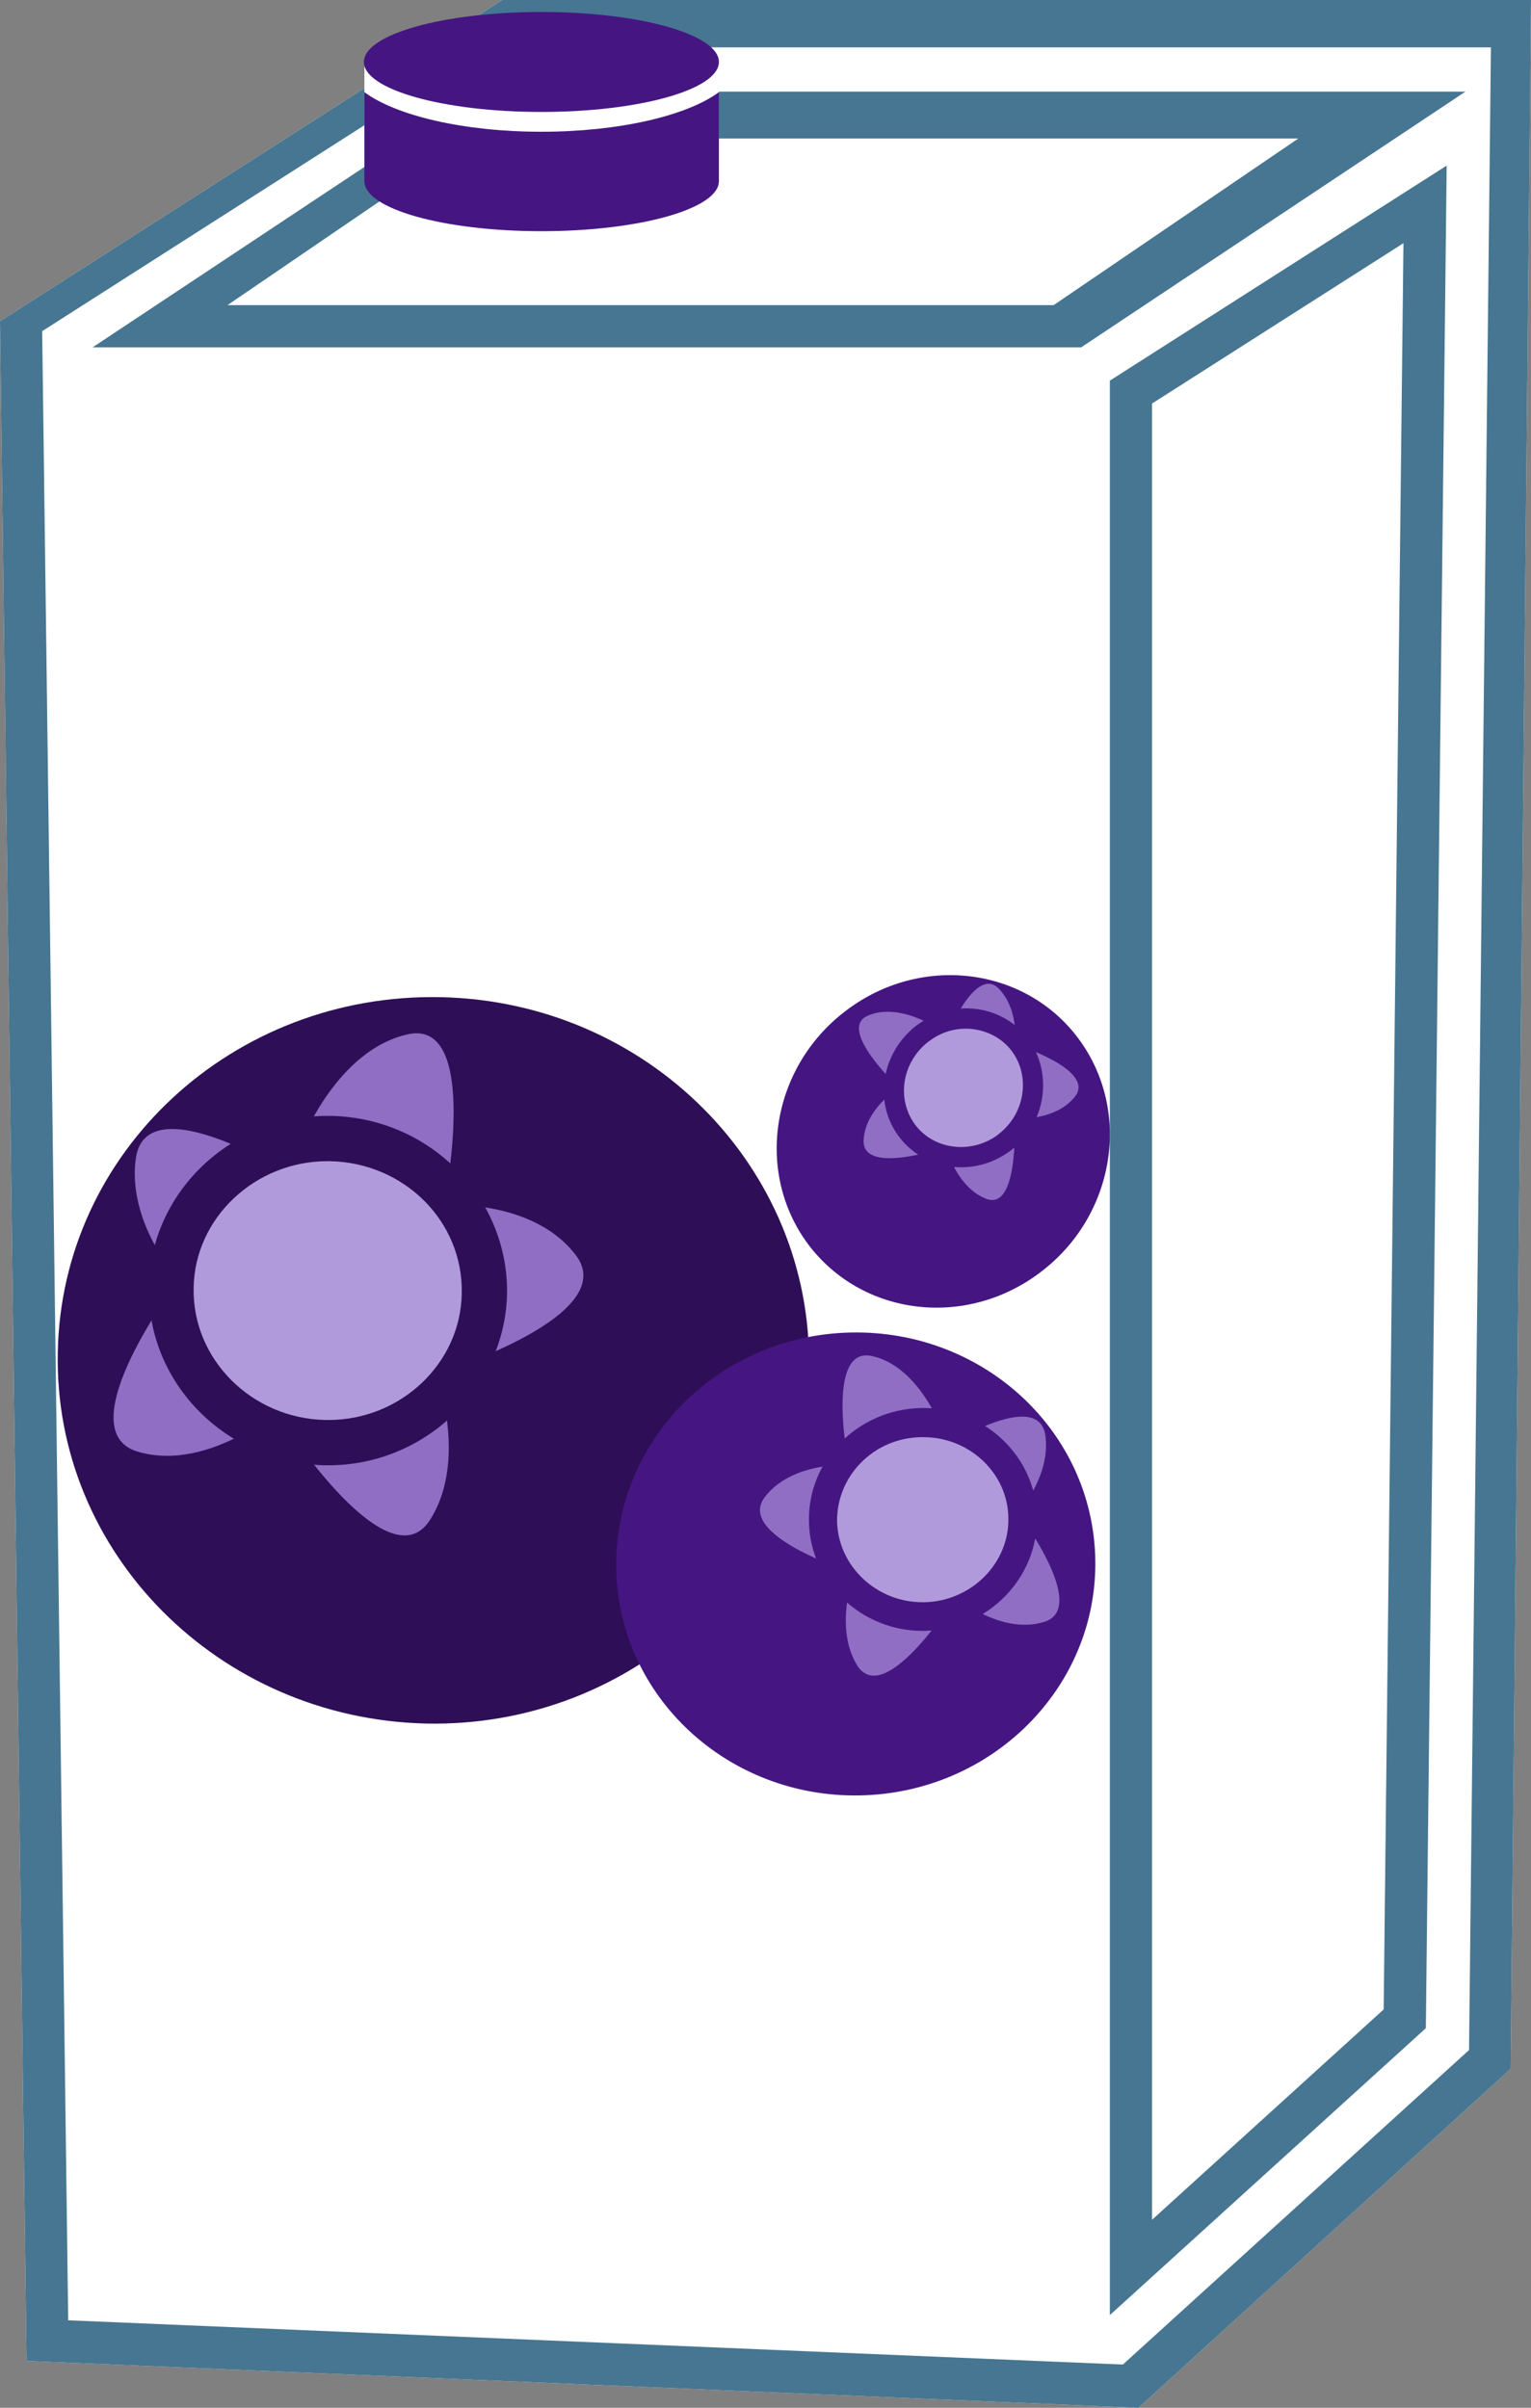 <?xml version="1.0" encoding="UTF-8" standalone="no"?>
<!-- Creator: CorelDRAW Home & Student X7 -->

<svg
   xmlns:dc="http://purl.org/dc/elements/1.1/"
   xmlns:cc="http://creativecommons.org/ns#"
   xmlns:rdf="http://www.w3.org/1999/02/22-rdf-syntax-ns#"
   xmlns:svg="http://www.w3.org/2000/svg"
   xmlns="http://www.w3.org/2000/svg"
   xmlns:sodipodi="http://sodipodi.sourceforge.net/DTD/sodipodi-0.dtd"
   xmlns:inkscape="http://www.inkscape.org/namespaces/inkscape"
   xml:space="preserve"
   width="29.41mm"
   height="46.24mm"
   version="1.1"
   style="clip-rule:evenodd;fill-rule:evenodd;image-rendering:optimizeQuality;shape-rendering:geometricPrecision;text-rendering:geometricPrecision"
   viewBox="0 0 2941 4624"
   id="svg69"
   sodipodi:docname="3343.svg"
   inkscape:version="0.92.4 (5da689c313, 2019-01-14)"><rect x="0" y="0" width="2941" height="4624" fill="#808080" stroke="none"/><sodipodi:namedview
   pagecolor="#ffffff"
   bordercolor="#666666"
   borderopacity="1"
   objecttolerance="10"
   gridtolerance="10"
   guidetolerance="10"
   inkscape:pageopacity="0"
   inkscape:pageshadow="2"
   inkscape:window-width="640"
   inkscape:window-height="480"
   id="namedview71"
   showgrid="false"
   inkscape:zoom="0.2102413"
   inkscape:cx="54.00945"
   inkscape:cy="75.174801"
   inkscape:window-x="0"
   inkscape:window-y="0"
   inkscape:window-maximized="0"
   inkscape:current-layer="svg69" />
 <defs
   id="defs4">
  <style
   type="text/css"
   id="style2">
   <![CDATA[
    .fil2 {fill:#451682}
    .fil0 {fill:white}
    .fil3 {fill:#2E0F57;fill-rule:nonzero}
    .fil6 {fill:#451682;fill-rule:nonzero}
    .fil1 {fill:#467691;fill-rule:nonzero}
    .fil4 {fill:#8F6EC4;fill-rule:nonzero}
    .fil5 {fill:#B09ADB;fill-rule:nonzero}
   ]]>
  </style>
 </defs>
 <g
   id="Vrstva_x0020_1"
   transform="translate(-9071,-12215)">
  <g
   id="_490046968">
   <polygon
   class="fil0"
   points="9071,12832 10036,12215 12012,12215 11973,16188 11258,16839 9122,16749 "
   id="polygon7"
   style="fill:#ffffff" />
   <path
   class="fil1"
   d="m 9508,12801 h 1587 l 470,-320 H 9977 Z m 1640,81 H 9249 l 740,-491 h 1897 z m 136,108 v 3488 l 445,-404 38,-3392 z m -81,3671 v -3715 l 647,-413 -40,3577 z m -2001,10 2026,85 665,-604 42,-3846 h -1930 l -853,545 z m 2056,168 -2136,-90 -51,-3917 965,-617 h 1976 l -39,3973 z"
   id="path9"
   inkscape:connector-curvature="0"
   style="fill:#467691;fill-rule:nonzero" />
   <rect
   class="fil0"
   x="9771"
   y="12334"
   width="681"
   height="189"
   id="rect11"
   style="fill:#ffffff" />
  </g>
  <g
   id="_490047088">
   <path
   class="fil2"
   d="m 10452,12392 v 171 c 0,53 -153,96 -341,96 -188,0 -340,-43 -340,-96 v -171 c 61,45 190,76 340,76 150,0 280,-31 341,-76 z"
   id="path14"
   inkscape:connector-curvature="0"
   style="fill:#451682" />
   <ellipse
   class="fil2"
   cx="10111"
   cy="12334"
   rx="341"
   ry="96"
   id="ellipse16"
   style="fill:#451682" />
  </g>
  <g
   id="_490043632">
   <path
   class="fil3"
   d="m 9182,14812 c -8,385 309,704 708,713 398,8 727,-298 735,-683 7,-385 -310,-704 -708,-712 -399,-8 -728,297 -735,682 z"
   id="path19"
   inkscape:connector-curvature="0"
   style="fill:#2e0f57;fill-rule:nonzero" />
   <path
   class="fil4"
   d="m 9926,14516 c 0,0 67,-343 -70,-315 -137,29 -205,205 -205,205 0,0 161,34 275,110 z"
   id="path21"
   inkscape:connector-curvature="0"
   style="fill:#8f6ec4;fill-rule:nonzero" />
   <path
   class="fil4"
   d="m 9633,14473 c 0,0 -280,-177 -301,-34 -20,144 112,268 112,268 0,0 84,-146 189,-234 z"
   id="path23"
   inkscape:connector-curvature="0"
   style="fill:#8f6ec4;fill-rule:nonzero" />
   <path
   class="fil4"
   d="m 9417,14669 c 0,0 -222,293 -81,334 141,41 287,-93 287,-93 0,0 -134,-112 -206,-241 z"
   id="path25"
   inkscape:connector-curvature="0"
   style="fill:#8f6ec4;fill-rule:nonzero" />
   <path
   class="fil4"
   d="m 9617,14949 c 0,0 200,310 280,185 80,-126 2,-311 2,-311 0,0 -144,96 -282,126 z"
   id="path27"
   inkscape:connector-curvature="0"
   style="fill:#8f6ec4;fill-rule:nonzero" />
   <path
   class="fil4"
   d="m 9924,14848 c 0,0 344,-108 252,-224 -91,-117 -285,-94 -285,-94 0,0 46,171 33,318 z"
   id="path29"
   inkscape:connector-curvature="0"
   style="fill:#8f6ec4;fill-rule:nonzero" />
   <path
   class="fil5"
   d="m 9400,14687 c -3,161 129,295 295,298 166,4 304,-124 307,-286 3,-161 -129,-294 -295,-298 -167,-3 -304,125 -307,286 z"
   id="path31"
   inkscape:connector-curvature="0"
   style="fill:#b09adb;fill-rule:nonzero" />
   <path
   class="fil3"
   d="m 9443,14688 c -3,137 111,251 253,254 h 6 c 139,0 254,-109 256,-243 3,-138 -110,-251 -253,-254 h -5 c -139,0 -255,109 -257,243 z m 251,341 c -189,-5 -341,-158 -337,-343 3,-181 157,-328 343,-328 h 7 c 190,4 341,157 338,342 -4,181 -158,329 -343,329 z"
   id="path33"
   inkscape:connector-curvature="0"
   style="fill:#2e0f57;fill-rule:nonzero" />
   <path
   class="fil6"
   d="m 11175,15209 c 5,246 -198,449 -452,454 -254,5 -464,-190 -468,-435 -5,-246 197,-449 451,-454 254,-5 464,189 469,435 z"
   id="path35"
   inkscape:connector-curvature="0"
   style="fill:#451682;fill-rule:nonzero" />
   <path
   class="fil4"
   d="m 10700,15020 c 0,0 -43,-219 45,-201 87,18 131,131 131,131 0,0 -103,22 -176,70 z"
   id="path37"
   inkscape:connector-curvature="0"
   style="fill:#8f6ec4;fill-rule:nonzero" />
   <path
   class="fil4"
   d="m 10887,14993 c 0,0 178,-113 192,-22 13,92 -72,171 -72,171 0,0 -53,-93 -120,-149 z"
   id="path39"
   inkscape:connector-curvature="0"
   style="fill:#8f6ec4;fill-rule:nonzero" />
   <path
   class="fil4"
   d="m 11025,15118 c 0,0 141,186 51,212 -90,27 -183,-59 -183,-59 0,0 86,-71 132,-153 z"
   id="path41"
   inkscape:connector-curvature="0"
   style="fill:#8f6ec4;fill-rule:nonzero" />
   <path
   class="fil4"
   d="m 10897,15296 c 0,0 -127,198 -179,118 -50,-80 0,-198 0,-198 0,0 91,61 179,80 z"
   id="path43"
   inkscape:connector-curvature="0"
   style="fill:#8f6ec4;fill-rule:nonzero" />
   <path
   class="fil4"
   d="m 10701,15232 c 0,0 -219,-69 -160,-143 58,-74 181,-60 181,-60 0,0 -29,109 -21,203 z"
   id="path45"
   inkscape:connector-curvature="0"
   style="fill:#8f6ec4;fill-rule:nonzero" />
   <path
   class="fil5"
   d="m 11036,15129 c 2,103 -83,188 -188,190 -107,2 -194,-79 -196,-182 -2,-103 82,-188 188,-190 106,-2 194,79 196,182 z"
   id="path47"
   inkscape:connector-curvature="0"
   style="fill:#b09adb;fill-rule:nonzero" />
   <path
   class="fil6"
   d="m 10845,14975 h -4 c -91,1 -163,74 -162,162 2,85 75,155 164,155 h 4 c 90,-2 163,-75 161,-162 -1,-86 -75,-155 -163,-155 z m -2,372 c -118,0 -216,-94 -218,-209 -3,-118 93,-216 215,-219 h 5 c 118,0 216,94 218,209 2,118 -94,216 -215,219 z"
   id="path49"
   inkscape:connector-curvature="0"
   style="fill:#451682;fill-rule:nonzero" />
   <path
   class="fil6"
   d="m 11143,14210 c 103,139 70,340 -73,448 -143,109 -343,85 -447,-54 -103,-139 -70,-340 73,-448 143,-109 344,-85 447,54 z"
   id="path51"
   inkscape:connector-curvature="0"
   style="fill:#451682;fill-rule:nonzero" />
   <path
   class="fil4"
   d="m 10794,14300 c 0,0 -114,-108 -57,-134 58,-26 128,20 128,20 0,0 -49,56 -71,114 z"
   id="path53"
   inkscape:connector-curvature="0"
   style="fill:#8f6ec4;fill-rule:nonzero" />
   <path
   class="fil4"
   d="m 10889,14206 c 0,0 56,-139 101,-92 45,47 29,128 29,128 0,0 -69,-32 -130,-36 z"
   id="path55"
   inkscape:connector-curvature="0"
   style="fill:#8f6ec4;fill-rule:nonzero" />
   <path
   class="fil4"
   d="m 11020,14220 c 0,0 157,49 116,101 -41,52 -129,42 -129,42 0,0 20,-77 13,-143 z"
   id="path57"
   inkscape:connector-curvature="0"
   style="fill:#8f6ec4;fill-rule:nonzero" />
   <path
   class="fil4"
   d="m 11020,14376 c 0,0 7,166 -55,141 -62,-24 -81,-113 -81,-113 0,0 77,-2 136,-28 z"
   id="path59"
   inkscape:connector-curvature="0"
   style="fill:#8f6ec4;fill-rule:nonzero" />
   <path
   class="fil4"
   d="m 10881,14420 c 0,0 -154,52 -151,-15 3,-67 80,-109 80,-109 0,0 28,74 71,124 z"
   id="path61"
   inkscape:connector-curvature="0"
   style="fill:#8f6ec4;fill-rule:nonzero" />
   <path
   class="fil5"
   d="m 11030,14222 c 44,58 30,142 -30,187 -60,46 -143,36 -186,-23 -43,-58 -30,-141 30,-187 59,-45 143,-35 186,23 z"
   id="path63"
   inkscape:connector-curvature="0"
   style="fill:#b09adb;fill-rule:nonzero" />
   <path
   class="fil6"
   d="m 10858,14213 -3,2 c -51,39 -63,110 -26,160 36,48 107,57 158,20 l 1,-1 c 52,-39 63,-111 27,-160 -36,-48 -107,-58 -157,-21 z m 151,214 c -68,49 -162,36 -211,-29 -50,-66 -34,-162 34,-214 l 3,-2 c 68,-50 162,-37 211,28 49,67 34,164 -34,215 z"
   id="path65"
   inkscape:connector-curvature="0"
   style="fill:#451682;fill-rule:nonzero" />
  </g>
 </g>
</svg>